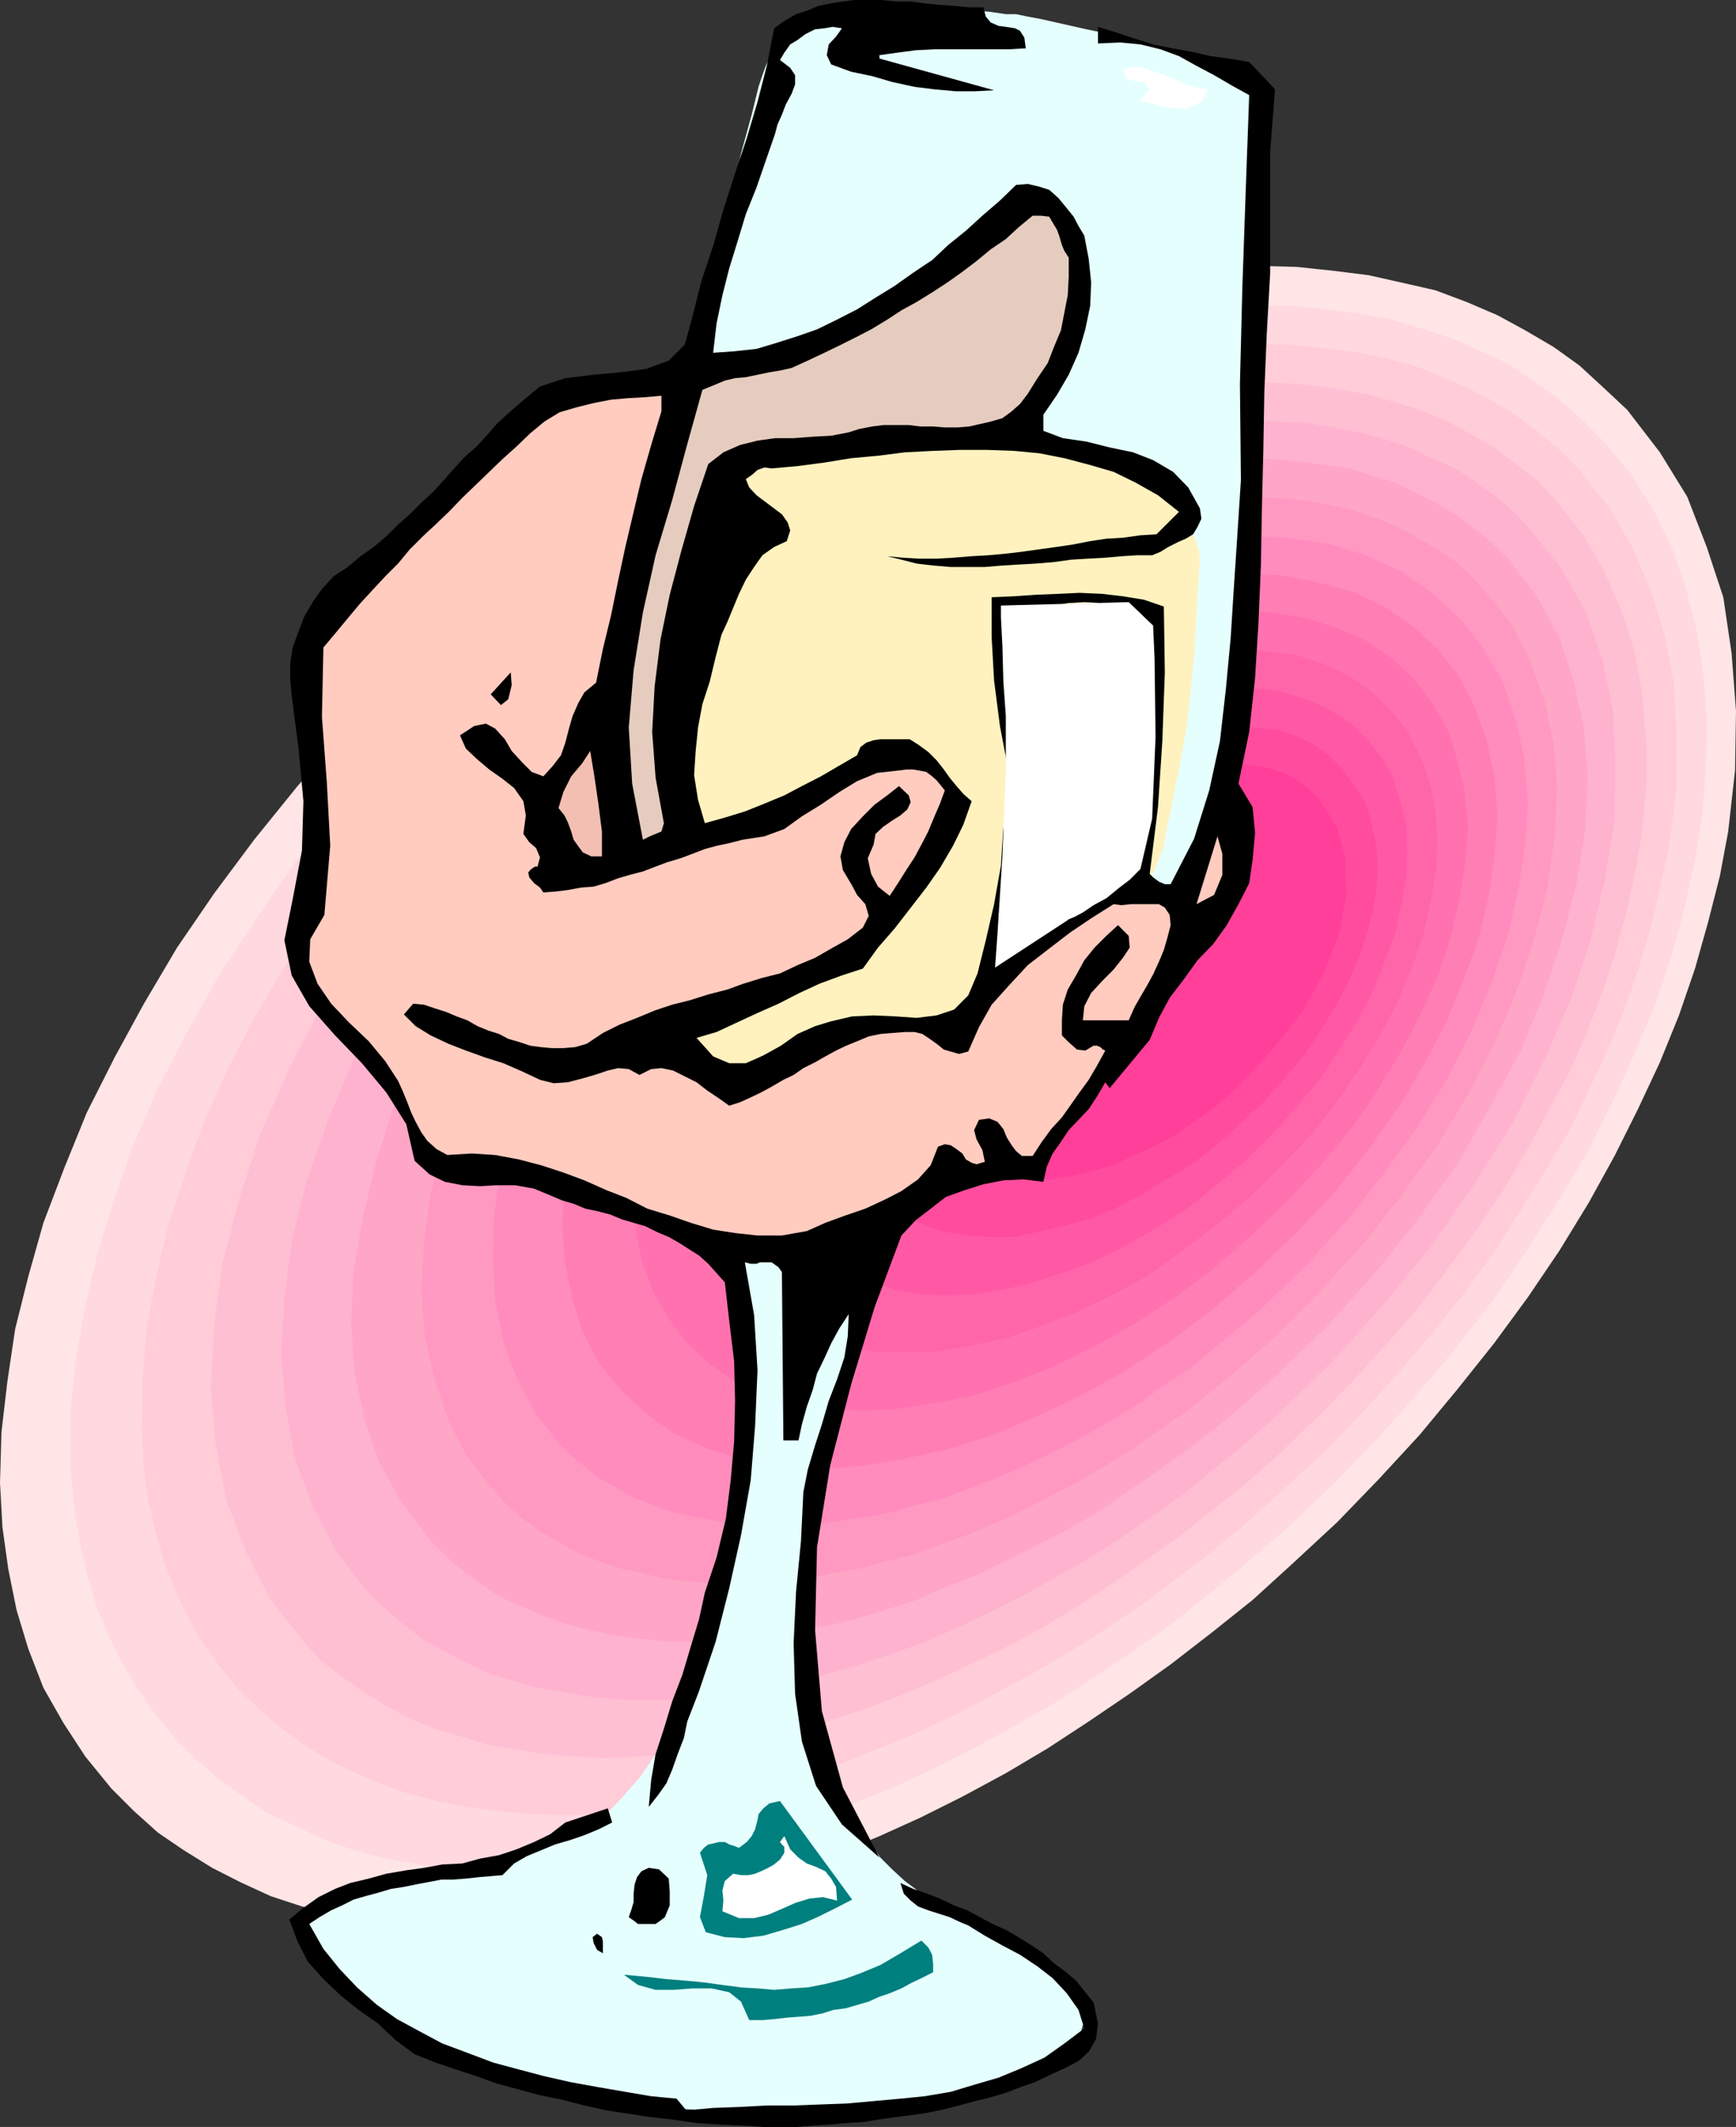 <svg xmlns="http://www.w3.org/2000/svg" width="355.902" height="435.902"><rect width="100%" height="100%" fill="#333333" stroke="none"/><path fill="#ffe5e5" d="m91.5 129.602-10.797 10.3-10.101 10.399L61 161.1l-8.898 11-8.2 11-7.601 11.102-6.801 11.5-6 11L17.8 228l-4.597 11.3-4.3 11.302-3.102 11-2.7 10.8L1.5 283.203.3 293.5 0 303.902.5 313l1.203 8.602 1.7 8.398 2.398 7.902 3.101 8 4.098 7.2L17.5 360l5.3 6.5 4.602 4.602 5 4.5 5.301 3.601 5.797 3.598 5.703 2.902 6.297 2.899 6.402 2.101 7 1.7 6.7 1.5 7.199.898L90 395.5l7.703.3 7.7-.3 7.898-.7 8.199-.698 7.902-1.7 8.399-1.402 8.402-2.398 8.399-2.399 8.398-2.902 8.602-3.399 8.699-3.601 8.402-3.801 8.598-4.297 8.902-4.8 8.598-5.102 8.402-5.5 8.399-5.7 8.398-6 8.402-6.5 8.399-6.699 7.902-7.199 9.399-8.703 8.601-8.898 8.399-9.102 7.699-9.297 7.5-9.402 6.902-9.399 6.5-9.601 6-9.801 5.297-9.598 4.8-9.601 4.5-9.598 3.903-9.601 3.297-9.602 2.703-9.598 2.399-9.402 1.699-9.098 1.402-12.5.2-12.199-.903-11.8-1.7-11.5-3.398-10.301-4-10.301-5.601-9.098L333.6 84l-4.8-4.5-5-4.598-5.301-3.8-5.797-3.399L307 64.602l-6.297-2.7-6.402-2.402-7-1.598-6.7-1.5-7.199-.902-7.5-.797-7.402-.203-7.7.203-8.097.5-8 1.2-7.902 1.199-8.399 1.898-8.402 2-8.398 2.402-8.399 2.801-8.601 3.399-8.7 3.601-8.601 3.797-8.598 4.602-8.402 4.601-8.7 5.2-8.398 5.3-8.601 5.797-8.399 6.203-8.402 6.5-8.2 6.7-8.101 7.199"/><path fill="#ffd8e0" d="m15.402 310.602-1-9.899v-10.5l1-10.601 1.899-11 2.601-11.301L23.301 246l4.101-11.5 5-11.5 6-11.5 6.5-11.598 7.7-11.699 7.898-11.5 9.102-11.101 9.601-11L89.5 143.5l11.102-10.297L108 126.5l7.902-6.5 8-6 7.899-5.7 8.101-5.597 8-5 7.899-4.8 8.402-4.301 7.899-4.102 8.199-3.797 8.101-3.203 8.2-3.098 7.898-2.601 7.902-2.7 7.899-1.898L228 65.5l7.703-1.2 7.7-.898 7.398-.699h14.402l6.7.7 7 .898 6.5 1.199 6.5 2 6 1.902L303.601 72l5.8 2.703 5 3.297 5.301 3.902 4.598 4 4.3 4.399L334.3 97l4.601 7.402 3.801 7.7 2.899 8.398 2.199 8.602 1.402 9.199.7 9.3-.2 9.899-.703 9.3-1.5 9.403-2.098 9.598-2.699 10.101-3.3 9.801-4.102 9.797-4.598 10.102-5 10.101-6 10.098-6.5 10.101-6.703 10-7.398 9.598-8 9.602-8.602 9.601-9.098 9.399-9.601 9.101-7.5 6.5-7.899 6.5-7.699 6.2-8.101 5.8-7.899 5.297-8 5.203-7.902 4.598-8.399 4.601-7.902 4-8.2 3.899-8.097 3.3-8.203 3.2-7.898 2.601-7.899 2.399-7.902 1.902-7.7 1.7-7.898 1.199-7.5 1-7.402.699h-7.2l-7.199-.301-6.699-.398-7-1-6.5-1.2-6.5-1.699-6-2.101-5.703-2.7-5.797-2.601-5-3.399-5.3-3.8-4.602-3.899-4.5-4.5-3.899-4.8-3.601-5.102L25 340.8l-2.7-5.5-2.398-5.801L18 323.3l-1.398-6.198-1.2-6.5"/><path fill="#ffccd8" d="m29.5 301.5-.398-9.2.199-9.8.699-10.098 1.902-10.101 2.399-10.5 3.402-10.301 3.797-10.797 4.8-10.8 5.602-10.801 6.2-10.602 7-10.797 7.398-10.601 8.402-10.301 8.899-10.301 9.601-9.797 10.301-9.902 7-6.2 7.399-6 7.398-5.8 7.5-5.301 7.402-5.2 7.7-4.8 7.398-4.598 7.703-4.101 7.5-3.801 7.899-3.598L192 84.301l7.703-2.899 7.399-2.699 7.5-2.101L222 74.703l7.5-1.5L236.402 72l7.2-.7 7-.698H264l6.703.699L277 72l6.203 1.203 6 1.5 5.5 2.098 5.598 2.402 5.199 2.7L310.602 85l4.5 3.3 4.601 3.903 4.098 4.098 6 7.601 4.8 8.2 3.801 8.898 2.899 9.3 1.902 9.903.5 10.5V161.5l-1.402 11.102-1.7 8.101-1.898 8.2-2.402 8.398-2.899 8.601-3.402 8.399-4.098 8.699-4 8.402-5.101 8.598-5.301 8.402-5.5 8.7-6.2 8.398-6.5 8.102-7 8.199-7.398 8.101-7.699 8-8.402 7.598-6.899 6.3-7.5 6.2-7.199 5.5-7.402 5.602-7.5 5-7.598 4.8-7.5 4.301-7.902 4.297-7.399 3.902-7.699 3.598-7.5 3.102-7.601 3.101-7.5 2.399-7.399 2.199-7.5 1.699-7.402 1.602-7.2 1.5-7.199.699-6.699.5-7 .199-6.703-.2-6.5-.698-6.5-.801-6-1.2-6-1.601-5.7-2-5.5-2.398L67 360.5l-4.797-3.098-4.8-3.402-4.301-3.797-4.399-4.101-3.8-4.801L41.5 336.5l-3.098-5.297-2.601-5.5-2.2-5.8-1.699-6-1.402-6-1-6.403"/><path fill="#ffbfd3" d="m119.102 139.902 6.398-5.699 7-5.5 7-5.601 6.703-4.801 7.2-4.801 6.898-4.5 7-4.098 7.199-3.8 7.203-3.602 7-3.398 7.2-2.899 6.898-2.601L210 86.203 217 84l6.703-1.7 7-1.398 6.7-1 6.699-.902 6.5-.5 6.199-.2 6.3.2 6.2.5 5.8.902 5.7 1 5.8 1.7 5.301 1.699 5 2.101 4.801 2.7 4.797 2.8 4.3 3.2 4.302 3.3L319 102.5l5.5 7 4.3 7.402 3.602 8.2 2.7 8.398 1.601 8.8.797 9.602v9.598l-1 10.102-1.398 7.699-1.7 7.902-2.199 7.899-2.601 8-3.102 8.101-3.598 8.2-4.402 8.097-4.297 8-5 8.402-5.3 7.899-5.801 7.902-6.2 8.2-6.699 7.597-7 7.703-7.402 7.5-7.7 7.399-6.699 6-7 5.5-6.699 5.3-7 5-6.902 4.801-7 4.598-7.2 4.3-7.199 3.899-6.902 3.3-7.2 3.403-7.198 3.098-7 2.601-7 2.399-6.899 2.199-7 1.703-6.902 1.399-6.801 1-6.398.898-6.5.5-6.5.3-6.2-.3-6.3-.5-5.7-.898-5.8-1-5.5-1.7-5.5-1.601-5.301-2.2L79 349.5l-4.598-2.898-4.5-3.102-4.402-3.398L61.902 336l-6.699-8.598-5-9.902-3.902-10.297-2.098-11.3-1-11.7.7-12.5L45.601 259 49 245.8l4.3-13.198 6-13.7 7-13.402 8.102-13.7 9.399-13.198 10.8-13.5 11.5-12.7 13-12.5"/><path fill="#ffb2ce" d="m128.203 143.5 6.2-5.5 6.3-5 6.2-4.797 6.5-4.8 6.699-4.301 6.5-4.399 6.699-4 6.5-3.402 6.699-3.399 6.703-2.8 6.5-2.899 6.5-2.703 6.5-2.098 6.399-1.902 6.5-1.7 6.5-1.198 6.199-1.2 6.3-.699 6-.3 6-.2 5.7.2 5.8.3 5.301.899 5.301 1 5.2 1.398L289 91.703l4.5 2.2L298.3 96l4.102 2.703 4.301 3.098 3.899 3.3 3.3 3.602 6.301 8 5 8.797 3.399 9.902 2.101 10.301.5 11L331 168l-1.898 12-2.899 12.3-4.101 12.403-5.5 12.5-6.301 12.7-7.899 12.5-8.601 12.5-9.899 12.199-10.8 12-12 11.601-6.2 5.5-6.199 5-6.5 5.297-6.5 4.602-6.5 4.5-6.5 4.101L216 323.5l-6.5 3.602-6.7 3.398-6.5 3.102-6.698 2.898-6.5 2.402-6.7 2.2-6.5 1.898-6.199 1.703-6.5 1.399-6.203 1-6.297.699-6 .5-6 .199-5.703-.2-5.797-.5-5.5-1-5.5-.898-5.101-1.5L100.3 343l-5-2.398-4.301-2.2-4.598-2.601-3.8-3.098-4.102-3.402-3.598-3.598-6-7.902-4.8-9.098-3.602-9.601-1.898-10.399-1-11.203.699-11.598 1.5-11.699 3.101-12.3 4.301-12.2L72.5 217l6.5-12.7 7.703-12.8 8.598-12.398 9.8-12 11.102-12 12-11.602"/><path fill="#ffa5c6" d="m137.3 147.102 5.802-5 5.699-4.801 6-4.598 6-4.3 6-4.102 6-3.801 6.3-3.797 5.7-3.203 6.5-3.098 6-2.902 6-2.598 6-2.199 6.199-1.902 6-1.899 5.8-1.402 6-1.5 6-.7 5.5-.698 5.802-.5 5.5-.2 5.3.2 5 .5 5.301.699 5 .699 4.598 1.5 4.8 1.402 4.301 2.2 4.301 2.101 3.899 2.399 3.8 2.699 3.598 3.101 3.402 3.301 5.7 7.5 4.601 8.399 2.899 8.898 2.101 9.602.797 10-.5 10.8-1.7 10.801L320.403 192l-3.8 11.5-4.801 11.8-6.301 11.5-6.898 12-8.2 11.5-9.101 11.302-9.801 10.8-11.297 10.801-5.8 5.098-5.7 4.8-6 4.5-6 4.301-6 4.098-6 4.102-6.3 3.601-6 3.098-6.2 3.101-6 2.899-6.3 2.402-6 2.7-6 1.898-6 1.902-6 1.399-5.5 1-6.2 1-5.5.898-5.8.3-5.301.2-5.5-.2-5-.5-5.301-.698-4.801-1-4.797-1.2-4.8-1.699-4.301-1.902-4.399-1.899-4-2.699-3.601-2.601L91.5 319l-3.398-3.398-5.801-7.7-4.5-8.101-3.098-8.899-2-9.8-.703-9.899.5-10.8 1.902-11 2.7-11.301 3.601-11.301 5.2-11.7 6-11.8 7-11.801 8.199-11.5 9.101-11.297 10.098-10.8 11-10.801"/><path fill="#ff99c1" d="m146.203 150.703 5.5-4.5 5.297-4.601 5.5-4.301 5.3-3.801 5.5-3.898 5.802-3.602 5.699-3.297 5.5-2.902 5.8-2.899 5.5-2.601 5.5-2.2 5.602-2.199 5.5-1.902 5.5-1.7 5.797-1.398 5.203-1L240 103l5.3-.7 5.302-.5h4.8l5 .2 4.801.3 4.598.7 4.8.902 4.301 1.2 4.301 1.5 3.899 1.699 3.8 2.101 3.801 2.2 3.598 2.398 3.199 2.902 2.8 3.098 5.602 6.902 3.801 7.5 2.899 8.098 1.898 8.902.703 9.098-.5 9.902-1.402 10.301-2.598 10.098-3.601 10.8-4.399 10.5-5.5 10.801-6.5 10.801-7.601 10.598-8.2 10.3-9.402 10.301-9.797 9.598-5.5 4.8-5.3 4.403-5.301 4.297-5.5 3.8-5.5 3.903-5.801 3.598-5.7 3.3-5.601 2.899-5.5 2.902-5.7 2.598-5.597 2.402-5.5 1.899-5.5 2.199-5.8 1.402-5.5 1.5-5.301.899-5.2 1.199-10.601 1-5 .203-4.801-.203-5.098-.5-4.5-.5-4.601-1.2-4.301-.898-4.297-1.5-4.101-1.601-3.899-2.2-3.8-2.199-3.403-2.402-3.297-2.797-2.902-3.203-5.5-6.898-3.899-7.5-2.8-8.399-2-8.8-.7-9.403.5-9.797 1.399-10.101L91 234.3l3.602-10.598 4.3-10.8 5.5-10.602 6.7-10.801 7.5-10.5L127 170.402l9.102-9.8 10.101-9.899"/><path fill="#ff8cbc" d="m155.3 154.3 9.802-8.097 10.101-7.703 10.098-6.7 10.3-5.8 10.301-5L216 116.902l10.3-3.101 9.602-2.399 9.598-1.199 9.402-.5 8.899.5 8.402 1.2 7.899 2.398 7.199 3.3 6.5 4.602L299.5 127l4.8 6.203 3.903 6.7 2.598 7.699 1.699 7.898.703 8.703-.5 8.899-1.402 9.101-2.2 9.598-3.3 9.601-4.098 9.801-5 9.899-6 9.601-7 9.797-7.402 9.402-8.399 9.301-9.199 8.899-4.8 4.101-5 4.098-4.801 4-5.301 3.402-4.801 3.598-5 3.101-5.297 3.098-5 2.703-5.3 2.598-5.102 2.402-5.2 2.2L198 305.3l-5 1.902-5.098 1.2-5 1.5-4.8.898-4.801.699-4.801.8-4.797.403h-9.101l-4.301-.402-4.399-.801-4-.7-4.101-.898-3.899-1.5-3.8-1.402-3.399-1.898-3.601-2-3.102-2.399-2.898-2.402-2.801-2.801-4.801-6.297-3.598-6.902-2.699-7.5-1.703-8.399-.398-8.402.199-8.898 1.402-9.301 2.2-9.399 3.398-9.601 4.3-9.801 4.801-9.898 6-9.801 6.899-9.399 7.5-9.601 8.402-9.098 9.098-8.902"/><path fill="#ff7fb5" d="m164.402 157.703 8.899-7.703 9.101-6.5 8.899-6.2 9.402-5 9.297-4.398 9.102-3.8 9.199-2.899 9.101-1.902 8.598-1.399 8.203-.5 8.399.5 7.398 1.399 7.203 1.902 6.5 3.098 5.797 3.902 5.203 4.797 4.399 5.5 3.3 6.5 2.399 6.703 1.5 7.2.699 7.898-.5 7.902-1.2 8.399-1.898 8.398-3.101 8.703-3.598 8.899-4.601 8.8-5.301 8.899-6.2 8.699-6.699 8.602-8 8.398-8.101 7.902-8.899 7.7L240 274.8l-9.098 6-9.402 5.3-9.297 4.301-9.101 3.899-9.2 2.8-9.101 2-8.598 1.399-8.402.5-7.899-.5-7.699-1.398-7-2.2L138.5 294l-5.797-4.098-5.203-4.8-4.598-5.5-3.402-6.5-2.098-6.7-1.5-7.199-.699-7.902.5-7.899 1.2-8.402 2.199-8.398 2.8-8.7 3.598-8.8 4.8-9.2 5.302-8.8 6-8.7 7-8.402 7.699-8.398 8.101-7.899"/><path fill="#ff72af" d="m173.5 161.102 8-6.5 8.102-6 8.199-5.5 8.402-4.801 8.098-4.098 8.199-3.101 8.203-2.399 8.098-2 7.699-1.203 7.402-.398 7.2.398 6.8 1.203 6.399 2 5.8 2.598 5.301 3.601 4.5 4.301 3.899 5.098 3.101 5.5 1.899 6 1.5 6.5.699 6.902-.5 7.2-1.2 7.5-1.698 7.597-2.602 8-3.398 7.602-4.102 8-4.797 7.898-5.203 7.703-6.297 7.598-6.902 7.5-7.5 7.199-7.7 6.703-7.898 6-8.402 5.5-8.098 4.598-8.402 4.101-8.2 3.301-8.199 2.7L192 287.5l-7.7 1.203-7.597.5-7.203-.5-6.797-1.203-6.402-1.898L150.5 283l-5.297-3.598-4.8-4.601-3.602-5-3.098-5.5-2.203-6-1.2-6.5-.698-7 .5-7.2 1.199-7.398 1.699-7.5 2.602-7.601 3.398-8.2 4.102-7.699 4.8-8.101 5.2-7.7 6.3-7.5 6.899-7.601 7.199-7.2"/><path fill="#f6a" d="m182.703 164.703 6.899-6 7.199-5.3L204 148.8l7.203-4.301 7.2-3.398 7.5-2.801 6.898-2.399 7.199-1.699 7-.703 6.5-.5 6.203.5 6 .703 5.797 1.899 5 2.398 4.602 3.102 4 3.898 3.398 4.3 2.602 5 2 5.302 1.199 5.8.402 6-.203 6.2-1.2 6.699-1.398 6.5-2.402 7-2.898 6.902-3.602 7-4.297 6.899-4.8 7-5.301 6.699-6 6.3-6.5 6.399-7 5.8-7.2 5.5-6.902 4.802-7.5 4.101-7.2 3.399-7.198 2.8-6.899 2.399-7.203 1.5-7 1.199-6.7.203-6.198-.203-5.801-1.2-5.801-1.5-5-2.597-4.598-3.101-4.3-3.602-3.301-4.598-2.7-4.8-1.898-5.301-1.203-5.7-.5-6.3.3-6.2 1.2-6.699 1.402-6.699 2.598-7 2.703-6.703 3.598-7 4.3-6.898 4.801-6.801 5.301-6.7 6-6.699 6.5-6.199"/><path fill="#ff59a5" d="m192 168.3 6-5.097 6-4.8 6.3-3.801 6.2-3.602 6.5-3.098 6.203-2.402 6.297-2 6-1.598 5.703-.8 5.797-.399 5.3.399 5 .8 5 1.598 4.403 2 4 2.602 3.598 3.398 2.902 3.602 2.399 4.3 1.5 4.801L288.3 169l.199 5.3-.2 5.5-1 5.5-1.198 5.802-2.2 6-2.402 6-3.098 6-3.8 6-3.899 6-4.8 5.699-5.2 5.8-5.601 5.5-6 5-6 4.801-6.2 3.899-6.199 3.601-6.3 3.098-6.5 2.402-6 1.899-6 1.5-6 .902-5.7.297-5.5-.297-5.101-.902-4.801-1.5-4.5-2.098-4.098-2.703-3.402-3.297-2.899-3.601-2.402-4.399-1.598-4.8-1-4.801-.199-5.2v-5.601l.899-5.5 1.5-5.7 1.898-6 2.602-6 3.101-6.3 3.598-5.7 4.101-5.8 4.801-6 5.098-5.5 5.699-5.5"/><path fill="#ff4c9e" d="m201.102 171.602 5.101-4.301 5.297-3.801 5-3.398 5.3-3.102 5.302-2.398 5.5-2.2 5-1.699 5.101-1.203 5-.7 4.797-.198 4.3.5 4.602.398 4.098 1.203 3.602 1.7 3.3 2.398 2.899 2.902 2.402 3.399 2.2 3.3 1.199 3.899.898 4.3.5 4.301-.2 4.598-.8 4.8-1.2 4.802-1.597 5-2.203 5-2.598 5.101-3.199 5-3.3 5.098-4.102 4.8-4.301 4.801-4.797 4.5-4.8 4.301-5.301 4.098-5.301 3.101-5.301 3.2-5 2.601-5.297 2.2-5.5 1.398-5 1.199-4.8 1H202.8l-4.301-.297-4.598-.703-3.8-1.2-3.801-1.698-3.399-2.102-3.101-2.898-2.399-3.399-1.902-3.601-1.5-3.801-.7-4.098-.198-4.601.199-4.301.5-5 1.402-4.801 1.5-5.098 2.399-5 2.601-5 3.098-4.8 3.101-5.301L192 181l4.602-4.797 4.5-4.601"/><path fill="#ff3f99" d="m210.3 175.203-7.5 7.5-6 8.098-4.5 8.199-3.198 8.102-1.399 8v7.199l1.7 6.699 3.597 5.5 2.402 2.203 2.598 1.899 3.102 1.398 3.398 1 3.402.703h7.598l4.102-.703 4.101-1 4.297-1.2 4.3-1.898 4.102-1.902 4.598-2.398 4.102-2.899 4.3-3.101L253.5 223l7.203-7.7 6.2-7.898 4.597-8.199 3.102-8.101 1.398-8-.2-7.2-1.698-6.402-3.602-5.598-2.398-2.402-2.602-1.898-2.898-1.399-3.399-1-3.601-.5-3.801-.203h-3.899l-3.8.703-4.301 1-4.098 1.2-4.3 1.699-4.602 2.101-4.098 2.399-4.3 2.898-4.102 3.102-4 3.601"/><path fill="#e5ffff" d="M193.902 2.203h-9.601l-4.301.2-3.598.3-3.101.2-3.098.699-2.703.699-2.098 1L163.5 6l-2 1.203-1.2 1.5-1.398 1.399-1 1.398-.902 2-.7 1.902-.8 2.399-1.398 5.699-2.2 8-2.101 9.3-2.399 9.602-2.199 9.098-2.101 7.5-1.2 5-.5 2.203h1.399l1.5.2h2.101l2.7-.2 2.8-.3 3.399-.7 3.402-.703 1.899-.7 2.101-.698 2.7-1.2 2.898-1.5L171.402 67l3.301-1.7 3.399-1.898 3.101-1.699 3.399-1.902 3.101-1.7 2.598-1.699L193 54.703l2.402-1.402 1.899-1.399 1.402-1.199 1-.8 1.7-1.903 2.097-2.098 2.703-2.199 2.899-1.902 2.8-.7h2.899l2.199 1.2 1.402 3.101 1.2 4.5.5 5.301-.2 5.297-.5 5.5-1 5.102-.699 4-1.402 3.199-1.2 1.601-1.5.801-1.699 1.399L211 83.5l-1 1.703-.5 1.5.5 1.598 1.5 1.199 2.102.8 2.898.7 3.102.5 3.398.703 3.102.5 3.101.899 2.899 1.5L234.5 96.3l1.902 1.902 2.899 3.297 1 3.203-.801 2.399-2.398 2.398-1.602 4.5.203 7.203.7 6.5.699 2.899.8 13.898-4.101 33.602v1l.5 1.199.402 1.199 1 .703 1.399.7 2.199-.2 2.402-.8 3.098-3.602 3.101-7.598 2.399-9.902 2.199-11.7 1.703-11.8 1.2-11 .898-9.2V94.3l.5-27.098 1-24.902.5-10.801-1.5-14.398-12-5.602h-.2l-1.199-.2-1.5-.5-1.902-.5-2.098-.698-2.699-.5-2.902-.7-3.098-.902-3.101-.797L222.703 6 216.5 4.602l-3.098-.7-2.699-.5-2.402-.5h-2.098l-3.402-.5-2.899-.199h-6"/><path fill="#fff2bf" d="m148.602 99.602 1.898-1.2 2.602-1.199L156.703 96l4.098-.898 4.601-1 4.5-1.2 5.301-.699 5.297-.703 5-.797 5.3-.703 4.602-.2 4.5-.3 3.899-.2h3.601l2.598.2 1.902.3 3.2.7 3.3 1 3.899.902 4 1.2 3.601 1.5 3.2 1.199 2.601 1.402 1.899 1.399 1.199 1.699 1.5 1.699 1.402 2.203 1.2 1.899 1.199 2.101 1 2 .699 2.098.199 1.902-.5 7.7-.7 12.5-1.398 13.398-1.699 9.402-.703 3.399-.7 3.8-1 4.301-.698 4.297-1.899 4.8-2.203 4.403-3.598 4.5-4.601 3.899-5.5 3.3-5.7 3.598-5.101 3.102-4.797 2.898-4.101 2.402-3.102 2.2-1.898.898-.7.5-43.199 13-10.101-5.297-7.2-7 4.098-22.8V166.8l-1-17v-19.899l2.902-10.402 7.7-19.898"/><path fill="#e5ffff" d="m151.203 266.203-2.402-10.601 1 .3 2.601.2 3.899.699 4.5.699 4.601 1 4.301.703 3.399 1.2 1.601 1.199 1 4.3-.5 7.7-1.402 7.5-1.7 5.699-1.199 3.902-1.402 6.899-1.7 9.101-1.5 10.598-1.198 11-.2 10.8.5 9.399 1.7 7.203 1.398 2.899 1.203 2.898 1 2.8 1.399 2.903 1.199 2.899 1.699 2.601 1.402 2.7 2.2 2.597 1.898 2.703 2.402 2.399 2.598 2.398 3.203 2.402 3.598 2.098 3.8 2.203 4.301 2.098 5.098 2.199 5.203 2.602 4.598 3.199 3.601 3.601 2.399 4 1 4.098-1.2 4.102-2.898 3.601-5.3 3.098-3.801 1.5-4.801 1.199-5.801 1.203-6.5 1.2-7.2.699-7.398.898-7.699.5-8.402.5-8.399.203-8.199-.203-8.101-.5-8.2-.7-7.402-1.198-7.2-1.2-6.3-1.699-5.7-2.402-5.097-2.399-4.3-2.101-4.102-2-3.801-2.098-3.398-1.703-2.801-1.7-2.399-1.398-2.402-1.699-2.2-1.402-1.398-1.5-1.5-1.2L67 404.204 66 403l-.7-1.5-1-1.398-.698-1.2-.7-2.601v-2.2l1-1.898L65.5 391l2-1.5 2.102-.898 2.199-.7 2.601-.8 2.899-.7 3.601-.699 4.301-.5 4.297-.703 4.102-.5 3.601-.5 2.2-.398h.898l21.902-9.399.5-.703 2.098-1.7 2.902-3.097 3.598-4.101 3.402-5 3.797-6.301 3.602-6.899 2.601-8.199 3.598-14.902 2.402-13.899 1.2-12.199.3-10.402v-8.598l-.3-6-.403-4.101-.297-1.399"/><path d="m115.902 373.5 8.7-2.898.898 2.898-2.797 1.402-2.902 1.2-2.899 1-3.101.898-2.899 1.203-2.902 1.2-2.598 1.5L103 384.3l-2.398.199-2.399.203L95.5 385l-2.598.203H90.5l-2.598.5-2.699.5-2.402.5-2.598.399-2.703.8-2.598.7-2.402.699-2.398 1.199-2.2 1-2.402 1.402-2.098 1.399 2.899 5.101 3.3 4.098 3.602 3.8 4.098 3.602 4.101 2.899 4.801 2.601 4.5 2.399 5.098 1.902 5.3 2 5.2 1.399 5.3 1.398 5.301 1.203 5.5 1 5.801 1 5.297.899 5.203.5 2 2.398 5.5-.5 5.5-.2 5.5-.3h5.5l5.297-.2 5.5-.198 5.602-.5 5.5-.5 5-.5 5.3-.899 5-1.5 4.801-1.402 4.598-1.899 4.8-2.199 4.102-2.902 4.098-3.098-1.2-3.8-2.398-3.403-2.902-3.098-3.098-2.402-3.601-2.398-3.602-1.899-3.598-2-3.402-2.101-1.7-.7-2.097-1-2.203-.699-2.2-.703-2.097-.797-1.5-1.203-1.402-1.398-.7-2.2 2.602 1.2 2.899 1 2.601 1 2.899 1.398 2.699 1 2.601 1.402 2.598 1.399 2.703 1.199 2.598 1.5 2.699 1.703 2.402 1.598 2.098 2 2.203 1.601 2.399 2 1.898 2.399 1.703 2.101.899 4.301-.399 3.2-1.5 2.597-2.101 1.902-2.899 1.5-3.101 1.399-2.899 1.402-2.902 1-3.098 1.2-3.402 1-2.899.699-3.3.898-3.102.8-3.398.7-3.399.5-3.3.402-3.403.5-3.098.5-3.402.2-3.297.3-3.402.2-3.301.3h-6.797l-4.8-.3-4.5-.2-4.602-.3-4.801-.7-4.5-.5-4.598-.699-4.601-.703-4.5-1-4.598-1.2-4.5-.898-4.402-1.199-4.5-1.203-4.098-1.5-4.3-1.398-4.102-1.399L85 421l-3.898-2.898-3.602-3.399-4-2.8L69.902 409l-3.601-3.398L63.1 402l-2.1-4.098-1.7-4.5L62.204 391l3.098-2.2 3.402-1.698 3.098-1.2 3.8-.902 3.602-1 4.098-.7 3.601-.5 3.801-.698 4.098-.2 3.601-1 3.899-.699 3.601-1.203 3.598-1.5 3.3-1.598 3.102-2.402M59.8 142.602l-.3-3.399v-3.3l.5-3.2 1.203-3.3 1.2-3.102 1.699-2.899L66 120.703l2.402-2.601 2.899-1.899L73.902 114l2.7-1.898 2.601-2.2 2.399-2.402L84 105.402 86.402 103l2.399-2.2L91 98.403 93.102 96l2.199-2.398 2.402-2.102 2.2-2.398L102 86.703l2.203-2 2.399-2.101 4.101-3.399 5.2-1.703 5.8-.7 5.5-.5 5.297-.698 4.602-1.7 3.3-3.3 1.5-5.5 1.899-7.5 2.402-7.2L148.301 43l2.402-7.5 2.399-7.2 2.199-7.398 1.902-7.402 1.5-7.7 2.098-1.5 2.402-1.398 2.2-.699 2.398-1 2.402-.5 2.598-.402L175.203 0h5.5l2.899.3h3.101l2.899.403 3.101.297 2.899.203 3.101.297h2.899l.5 1.902 1 1.2 1.601.699 1.5.199 1.899.3 1 .5.898 1.403.3 2.2-3.398.199H191.5l-3.797.199-3.8.5-3.602.5V12l23.5 6.5-3.899.203h-4l-4.402-.402-4-.5-4.598-1-4.101-1.2-4.301-.898-4.098-1.5-.902-1.902.402-2.2 1.5-1.601 1.2-1.7-1.899-.3-1.703.3-1.898.2-2 1-1.602 1.203-1.5.899-1.2 1.699-.898 1.5L162 13.902l1 1.5v1.899l-.7 1.902-1.198 2.2-.801 2.097-.899 2-.5 1.902-1.902 5.5-1.898 5.5-2.2 5.5-1.699 5.598L149.5 55l-1.398 5.5-1.2 5.8-.699 6 4.297-.3 4.602-.5 4-1.2 4.398-1.398 4-1.402 4.102-2 4.101-2.098L179.5 61l3.902-2.398 3.801-2.7 3.899-2.601 3.3-3.098L198 47.301l3.402-3.098L205 41.102l3.3-3.2 2.403-.199 2.2.5 2.199.7L217 40.601l1.402 1.699 1.7 2.101 1 1.899 1.199 2 .902 4.8.5 4.801-.203 4.801-1 4.797-1.398 4.8-2 4.5-2.399 4.102-2.8 4.098v3.3l4 1.5 4.8.7 4.797 1.203 4.8 1 4.102 1.598 4.098 2.402 3.102 3.2 2.398 4.3.3 2.098-.8 1.699-.898 1.5-1.5.902-1.602.7-2 1-1.598 1-1.699.699h-3.101l-3.2.199-3.3.3-3.602.2-3.398.203-3.602.5-3.598.297-3.601.203-3.301.2-3.598.3h-7l-3.601-.3-3.399-.403-3.101-.797-2.899-.703 3.2.3 3.3.2H192l3.402-.2L199 114l3.602-.2 3.3-.3 3.399-.398 3.601-.5 3.598-.5 3.402-.5 3.598-.7 3.3-.5 3.403-.199 3.598-.5 3.3-.203 4.602-4.598-4.3-3.402-4.602-2.598-4.5-2.199-4.801-1.402-5.297-1.399-5.101-1-5.2-.5-5.601-.199h-5.5l-5.5.2-5.801.3-5.5.7-5.5.5-5.5.898-5.297.699-5.5.5-1.5-.2-1.402.5-1 .903-1.399 1 .7 1.7 1.5 1.597 1.601 1.203 2 1.5 1.598 1.2 1.199 1.699.5 1.601-.7 2.2-2.597 1.199-2.402 1.699-1.7 2.402-1.699 2.598-1.402 2.902-2.398 5.797-1.2 2.602-1.199 4.601-1.203 5-1.5 4.598-.898 4.8-.5 5-.301 4.801.8 5 1.399 4.801 4.3-1.203 3.903-1.2 4-1.597 4.098-1.703 3.601-1.898 3.899-2 3.601-2.102 3.801-2.2.7-1.698 1.199-.899 1.5-.5 1.398-.203h6l1.902 1.203 1.899 1.399L192 155.8l1.5 1.902 1.203 1.7 1.399 1.699 1.398 1.601 1.703 1.5L197.5 169l-2.098 4.3-2.699 4.602-2.8 4-3.403 4.399-3.098 4-3.402 3.902-3.098 4.297-4.3 1.402-4.602 1.7-4.098 1.898-4.3 2.203-4.301 1.899-4.098 1.898-4.3 2-4.102 1.203 3.402 3.797 3.297 1.402h3.402l3.598-1.601 3.602-2 3.398-2.399 3.602-1.601 3.3-1 4.301-1 4.399-.2 4.5.2 4.3.3 4.098-.5 3.602-1.199L198.5 204l1.902-4.5 1.7-6.797 1.699-7.402 1.402-7.899.5-7.902.5 6.203-.703 6.2-.797 6.3 1.2 6 2.898-1.5 3.101-1.601 2.899-2.7L217.5 186l2.602-2.098 2.898-2 2.902-1.402 3.301-.5 3.098-6 2.199-6.898 1.402-7 .801-7.399V145.5l-1-7.2-1.402-7-2.2-6-3.101-1-3.098-.698-3.601-.2-3.399.2-3.402.699-3.297.8-3.101 1.602-2.7 2 .5 7.899 1.399 6.898.5 6.8-2.098 7.403-1.703-8.902-1.2-9.301-.5-8.898v-8.2l4.602-.199 4.301-.3 4.797-.2 4.3-.203 4.602.203 4.301.5 4.297.7 4.102 1.398.199 13.5-.5 13.902-.899 13.7-1.699 13.699.7.699 1.199.902 1.199.5H240l4.8-9.3 3.102-9.903 2.2-10.098 1.199-10.5 1-10.601.699-11 .703-10.598.7-10.8-.2-19.7.5-19.902.7-20.098.699-19.203-3.602-2-3.598-2.098-3.601-1.902-3.598-2-3.8-1.398-4.102-1-4.098-.399-4.601.2V5.5L229 6.703l3.602 1.2 3.8 1.199 3.899.8 4 .7 3.902.898L252 12l4.102.703 5.3 5.598-1 12.699v24.902l-.699 12.5-.5 12L259 92.203l-.297 12-.203 11.7-.5 11.8-.7 11.297-1.198 11-2.2 10.602 2.899 4.8.5 5.301-.5 5.5-.7 4.797-2.199 4.3-2.402 4.302-2.797 3.898-3.203 3.3-2.797 3.903-2.902 3.797-2.2 4.102-1.898 4.5L227.5 223l-.898-1.2-1.7 2.903-1.699 2.598-2.101 2.199-2 2.102L217.5 234l-1.7 2.402-1.198 2.7-.7 3.101-4.101-.5-4.098.2-4.101.8-3.801 1.2-3.899 1.398-3.101 2.402-3.098 2.399-2.902 3.101-5.5 14.7-4.801 15.8-4.297 16.598-2.703 16.8-.398 17 1.398 16.602 4.3 15.598 7.5 14.402-7.698-6.8L167.3 366l-2.899-9.098-1.402-9.8-.297-10.399.5-10.5 1-10.3.5-10.102.899-4.598 1.5-5 1.398-4.3 1.402-4.801 1.7-4.399 1.5-4.5.699-4.3.199-4.602-1.898 2.902-1.7 3.098-1.402 3.101-1.5 3.098-.898 3.402-1.2 3.399-1 3.601-.699 3.301h-3.101l-.301-34.5-.7-1-1.398-1H155.8l-.7.297h-1.199l-1.199-.297 1.899 10.797.699 11.3-.5 11.5-.899 11.102-2 11.301L149.5 325.5l-2.797 11-3.402 10.102-1.2 3.101-1.199 3.098-.699 3.402-1.203 3.098-1.2 3.402-1.198 2.797-1.7 2.402-1.902 2.399.5-5.5.902-5.301 1.7-5.2 1.699-5.597 2.101-5.5 1.7-5.703 1.699-5.598 1.199-5.5 2.402-7.199 1.899-7.902 1-7.899.699-7.902.203-8.398-.203-8.2-1-8.199-.898-7.902-1.7-1.899-1.699-1.902-1.902-1.7-1.899-1.198-2.199-1.399-2.101-1.203-2.399-1-2.402-1.2-2.399-.698-2.402-.7-2.398-1-2.7-.699-2.402-.5-2.398-1-2.399-.703-2.101-.898-3.602-1.5-3.898-.7H101.8l-3.399.2-3.601-.2-3.598-.699-3.101-1.5-3.102-2.8-1.7-7.5-4.097-6.5-5-6-5.5-5.7-5.3-6-3.602-6.3-1.5-7.2 1.7-8.402 1.902-10 .301-10.098-1-10.8-1.402-10.801"/><path fill="#ffccbf" d="m66.5 187.5 1.203-14.2-.703-13-1-13.398.3-14.199 2.602-3.101 2.399-2.899 2.601-3.101L76.301 121 79 118.102l2.602-2.602L84 112.602l2.703-2.7 2.797-2.601 2.703-2.598L94.801 102l2.699-2.598 2.8-2.699 2.7-2.601 2.902-2.602 2.801-2.7 2.899-2.398 3.101-1.902 3.399-1 3.601-.898 3.598-.7 3.402-.3 3.598-.2 3.3-.3V84.3l-2.101 6.902-2 7-1.598 6.7-1.699 7.199-1.5 7-1.402 6.898-1.7 7-1.398 6.902-2.402 2-1.2 2.098-1.199 2.703-.699 2.399-.8 3.101L115 154.8l-1.7 2.199-1.898 2.102-2.402-.899-1.898-1.902-2.2-2.399-1.402-2.402-2-2.2-1.898-1-2.399.5-2.902 1.903 1.199 2.7 2.203 2.097 2.598 2.203 2.699 1.899 2.402 1.898 1.899 2.703.5 2.899-.5 3.8 1.199 1.7 1.402 1.199.801 1.902-.5 1.899h-.5l-.5.3-.5.399-.402.5.199 1 1 1.199 1.203.902.7 1 2.597-.199 2.402-.3 2.7-.5 2.601-.2 2.399-.703 2.601-1 2.399-.7 2.699-.698 2.601-1 2.399-.899 2.699-.8 2.402-.903 2.598-1 2.602-.7 2.398-.5 2.703-.698 4.5-.7 4.098-1.5 3.601-2.601 3.899-2.399 3.8-2.601 3.602-2.2 4.098-1.699 4.5-.5 1.5-.199h1.402l1.2.2 1.5.3 1.199.899.898.8 1 1.2.703.898-1 2.703-1.203 2.797-1.2 2.902-1.398 2.7-1.402 2.601-1.7 2.598-1.698 2.699-1.7 2.602-2.402-1.899-1.398-2.601-.7-3.2 1.2-2.8.398-2.2 1.5-1.402 1.703-1.2 1.899-1.198 1.398-1.2.703-1.5-.402-1.402-2-1.898-2.399 1.898-2.601 1.902-2.399 2.399-2.402 2.601-1.398 2.7-.801 2.898.5 2.8 1.902 3.2 1 1.902 1.7 1.899.699 2.402-1.2 2.399-3.101 2.398-3.399 1.902-3.3 1.899-3.602 1.5-3.598 1.699-3.601.902-3.899 1.2-3.3 1.199-3.899 1-3.8 1.199-3.602.902-3.598 1.2-3.601 1.5L127 210l-3.398 1.703-3.301 2.2-2.399.699-2.402.199h-2.398l-2.2-.2-2.199-.3-2.101-.7-2.399-.699-1.902-1-2.2-.699-2.199-.902-2.101-1.2-2.2-.8-2.101-.899-2.2-.699-2.398-.8-2.199-.2-1.902 2.2 2.402 2.398 3.098 1.902 3.601 1.7L95.5 215.3l3.902 1.402 3.801 1.2 3.899 1.699 3.601 1.699 2.797.699 2.902-.2 2.7-.698 2.8-.801 2.7-.899 2.101-.5 2.2.2 2.199 1.199 2.398-1.2 2.102-.199 2.398.5 2.402 1.2 2.399 1.199 2.199 1.7 2.102 1.402 2.398 1.7 2.203-.7 2.2-1 2.097-1 2.203-1.199 2.399-1.402 2.101-1 2-1.399 2.399-1.199 2.101-1.203 2.2-1.2 2.097-1 2.203-.898 2.399-1 2.398-.5 2.402-.199 2.598-.203h2l1.602.402 1.5 1 1.398 1 1.5 1.2 1.402.398 1.7.5 1.898-.5 2.203-5 2.598-4.598 3.601-4 3.801-4.101 4.399-3.399 4.3-3.3 4.301-2.899 4.598-2.902 1.601.199 2-.2h5.7l1.199.7 1 1.5.199 2.102-.7 2.699-.698 2.402-1 2.399-1.2 2.601-1.199 2.2-1.402 2.398-1.2 2.101-1.199 2.7H222l.3-2.899 1.403-2.703 2.399-2.598 2.199-2.199 1.902-2.402 1.399-2.098-.2-2.402-2.199-2.2-2.402 2.2-2.399 2.402-2.101 2.598-1.7 3.101-1.699 2.899-1 3.101-.199 3.2v3.101l1.399 1.399 1.699 1.5 1.699.199 1.703-1h.7l.699.3.5.5.5.2-1.7 3.101-1.699 2.899-1.902 2.601-1.899 2.7-1.699 2.398-2.203 2.402-1.898 2.598-1.899 2.902H209.5l-1.2-1-.898-1.199-1-1.601-.699-1.7-1.203-1.5-1.7-.699-2.097.297-1 2.102.5 1.898 1.2 2.203.5 2.399-1.7.5-1-.301-1.203-.7-.7-1.199-1.198-.902-1.2-.797-1.199-.203-1.402.5-1.5 3.8-2.598 2.903-3.402 2.399-3.301 1.699-4.098 1.902-4.101 1.399-4.098 1.5-3.8 1.699-5.102.902h-5l-4.598-.5-4.5-.703-4.601-1.398-4.301-1.5-4.598-1.399-4.3-2.203-4.102-1.598-4.5-2-4.301-1.601-4.598-1.5-4.601-1.2-4.801-.898-4.797-.3-5 .3L89.5 235.5l-1.898-1.7-1.2-1.698-1.199-2.2-.902-1.902-.801-2.098-.898-2.199-1-2.203-2.602-4-3.398-4.098L71.5 209.5l-3.598-3.797-2.8-4.101-1.7-4.5.2-4.602 2.898-5"/><path d="m104.703 137.8.2 2.602-.7 2.899-1.5 1.199-2.101-2.2 4.101-4.5"/><path fill="#f2bfb2" d="m121 153.902.902 5.5.801 5.5.7 5.5v5.098h-2.2l-1.703-.797-.898-1.203-1-1.398-.5-1.7-.7-1.902-.699-1.398-1.203-1.5 1-3.301 1.602-3.2 2.199-2.601 1.699-2.598"/><path d="m122.402 396.3 1 .7.2.902v2.399l-1.2-.7-.699-1.398L121.5 397l.902-.7"/><path fill="#007f7f" d="m188.902 397.703 1.399 1.399.8 1.5.2 1.898v1.703l-2.399 1.2-1.902.898-2.2 1.199-2.398 1-2.101.703-2.2 1-2.398.7-2.402.699-2.399.3-2.199.7-2.402.5-2.399.199-2.601.199-2.598.3-2.402.2h-2.7l-1.699-3.797-2.402-1.902-3.598-.801h-3.8l-4.102.3h-3.598l-3.601-1-2.899-2.097 4.399.399 4.3.5 3.801.3 4.098.399 3.602.5 3.8.5 3.399.199 3.402.3 3.598-.3 3.3-.2 3.602-.698 3.899-1 3.3-1.2 4.098-1.699 4.102-2.402 4.3-2.598"/><path d="m135.102 383.102 2 1.898.199 2.602v2.898l-1 2.402-.899.7-1 .699h-3.601l-.899-.7-1-.699.5-1.402.5-1.7v-1.698l.2-1.899.5-1.5.898-1.203 1.5-.7 2.102.302"/><path fill="#e5ccbf" d="m144 79.902 2.203-.902 2.399-1 2.101-.5 2.2-.2 2.398-.5 2.402-.5 2.399-.398 2.199-.5 3.3-1.5L169 72.301l3.102-1.5 3.398-1.7 3.102-1.601 3.3-2 2.899-1.898 3.101-1.7 3.399-2.101 2.902-1.899 3.098-2.199 2.902-2.203 2.899-2.398L206.203 49l2.598-2.398 2.902-2.399h1.7l1.699.2.699 1.199.902 1.5.5 1.398.5 1.703.5 1.2.899 1.398v3.902l-.2 3.797-.699 3.602-.703 3.601-1.5 3.598-1.2 3.101-2.097 3.098-2 3.203-1.601 2.098-1.7 1.5-1.902 1.402-2.398.7-4.399 1-2.402.199h-2.598l-2.402-.2h-2.598l-2.402-.3h-5.098l-2.402.3-2.598.5-2.203.7-3.598.699-3.8.199-3.899.3h-3.8l-3.602.5-3.598.903-3.402 1.5-3.098 2.399-2.902 8.601-2.598 9.098-2.402 9.101-1.899 9.2-1.199 9.601-.5 9.297.7 9.402 1.699 9.301-.5 1.7-2.399 1-1.402.699-2.2-11.5-.699-11.5 1-11.801 1.899-11.801 2.601-11.7 3.399-11.3 3.101-11.5L144 79.902"/><path fill="#007f7f" d="m151.5 378.703 1.602-1.203 1-1.2.699-1.398.5-1.902.199-1.2 1-1.198 1.203-1 2.2-.5 14.8 20.199-3.3 1.699-3.403 1.703-3.598 1.598-3.8 1.199-4.102 1.203-4.098.5-3.8-.203-3.899-1-1.203-3.098.8-4.3.7-4.301-1.5-4.598.8-1 .903-.703 1-.2 1.2-.3h1.199l.898.5 1 .3 1 .403"/><path fill="#fff" d="m150.3 384 1.602.3h1.5l1.399-.3 1.199-.5 1.5-.7 1.203-.698 1.2-1 .898-1.399V378.5l-.5-.5-.399-.5.899-1.2L162 379l1.703 1.703 1.7 1.2 1.898.699 1.902.898 1.2 1.5 1 1.703.199 2.797-2.899-.7-2.8.302L163 390l-2.7 1.203-2.8 1.2-2.898.699H151.5l-3.398-1.399.199-2.203-.2-2.098.5-1.902 1.7-1.5m79.902-369.797 2.399-.5 1.898.2 2.203.8 2.098.7L241 16.3l2.102 1 2.198.7 2.402.3-1.203 2.403-1.7.899-1.898.699-2.199-.2-2.402-.199-2.399-.8-1.902-.399h-1.398.898l2.203-2.203-1.203-1.7-1.898-.198-1.7-.5-.699-1.899"/><path fill="#ffccbf" d="m249.602 171.402 1 3.598v4.3l-1.7 4.102-3.601 1.899 4.3-13.899"/><path fill="#fff" d="m204 198.3.5-7 1-15.8.703-17.297v-11.5l-.5-7-.203-7.402-.297-5.801v-2.398l26.2-.7 5 4.801.3 6.899.2 15.898-.7 16.8-2.402 10.302-2.2 2.199-2.101 1.601-2.7 2.2-2.597 1.398L222 187l-1.7.902-1.198.5-.399.301L204 198.301"/></svg>
